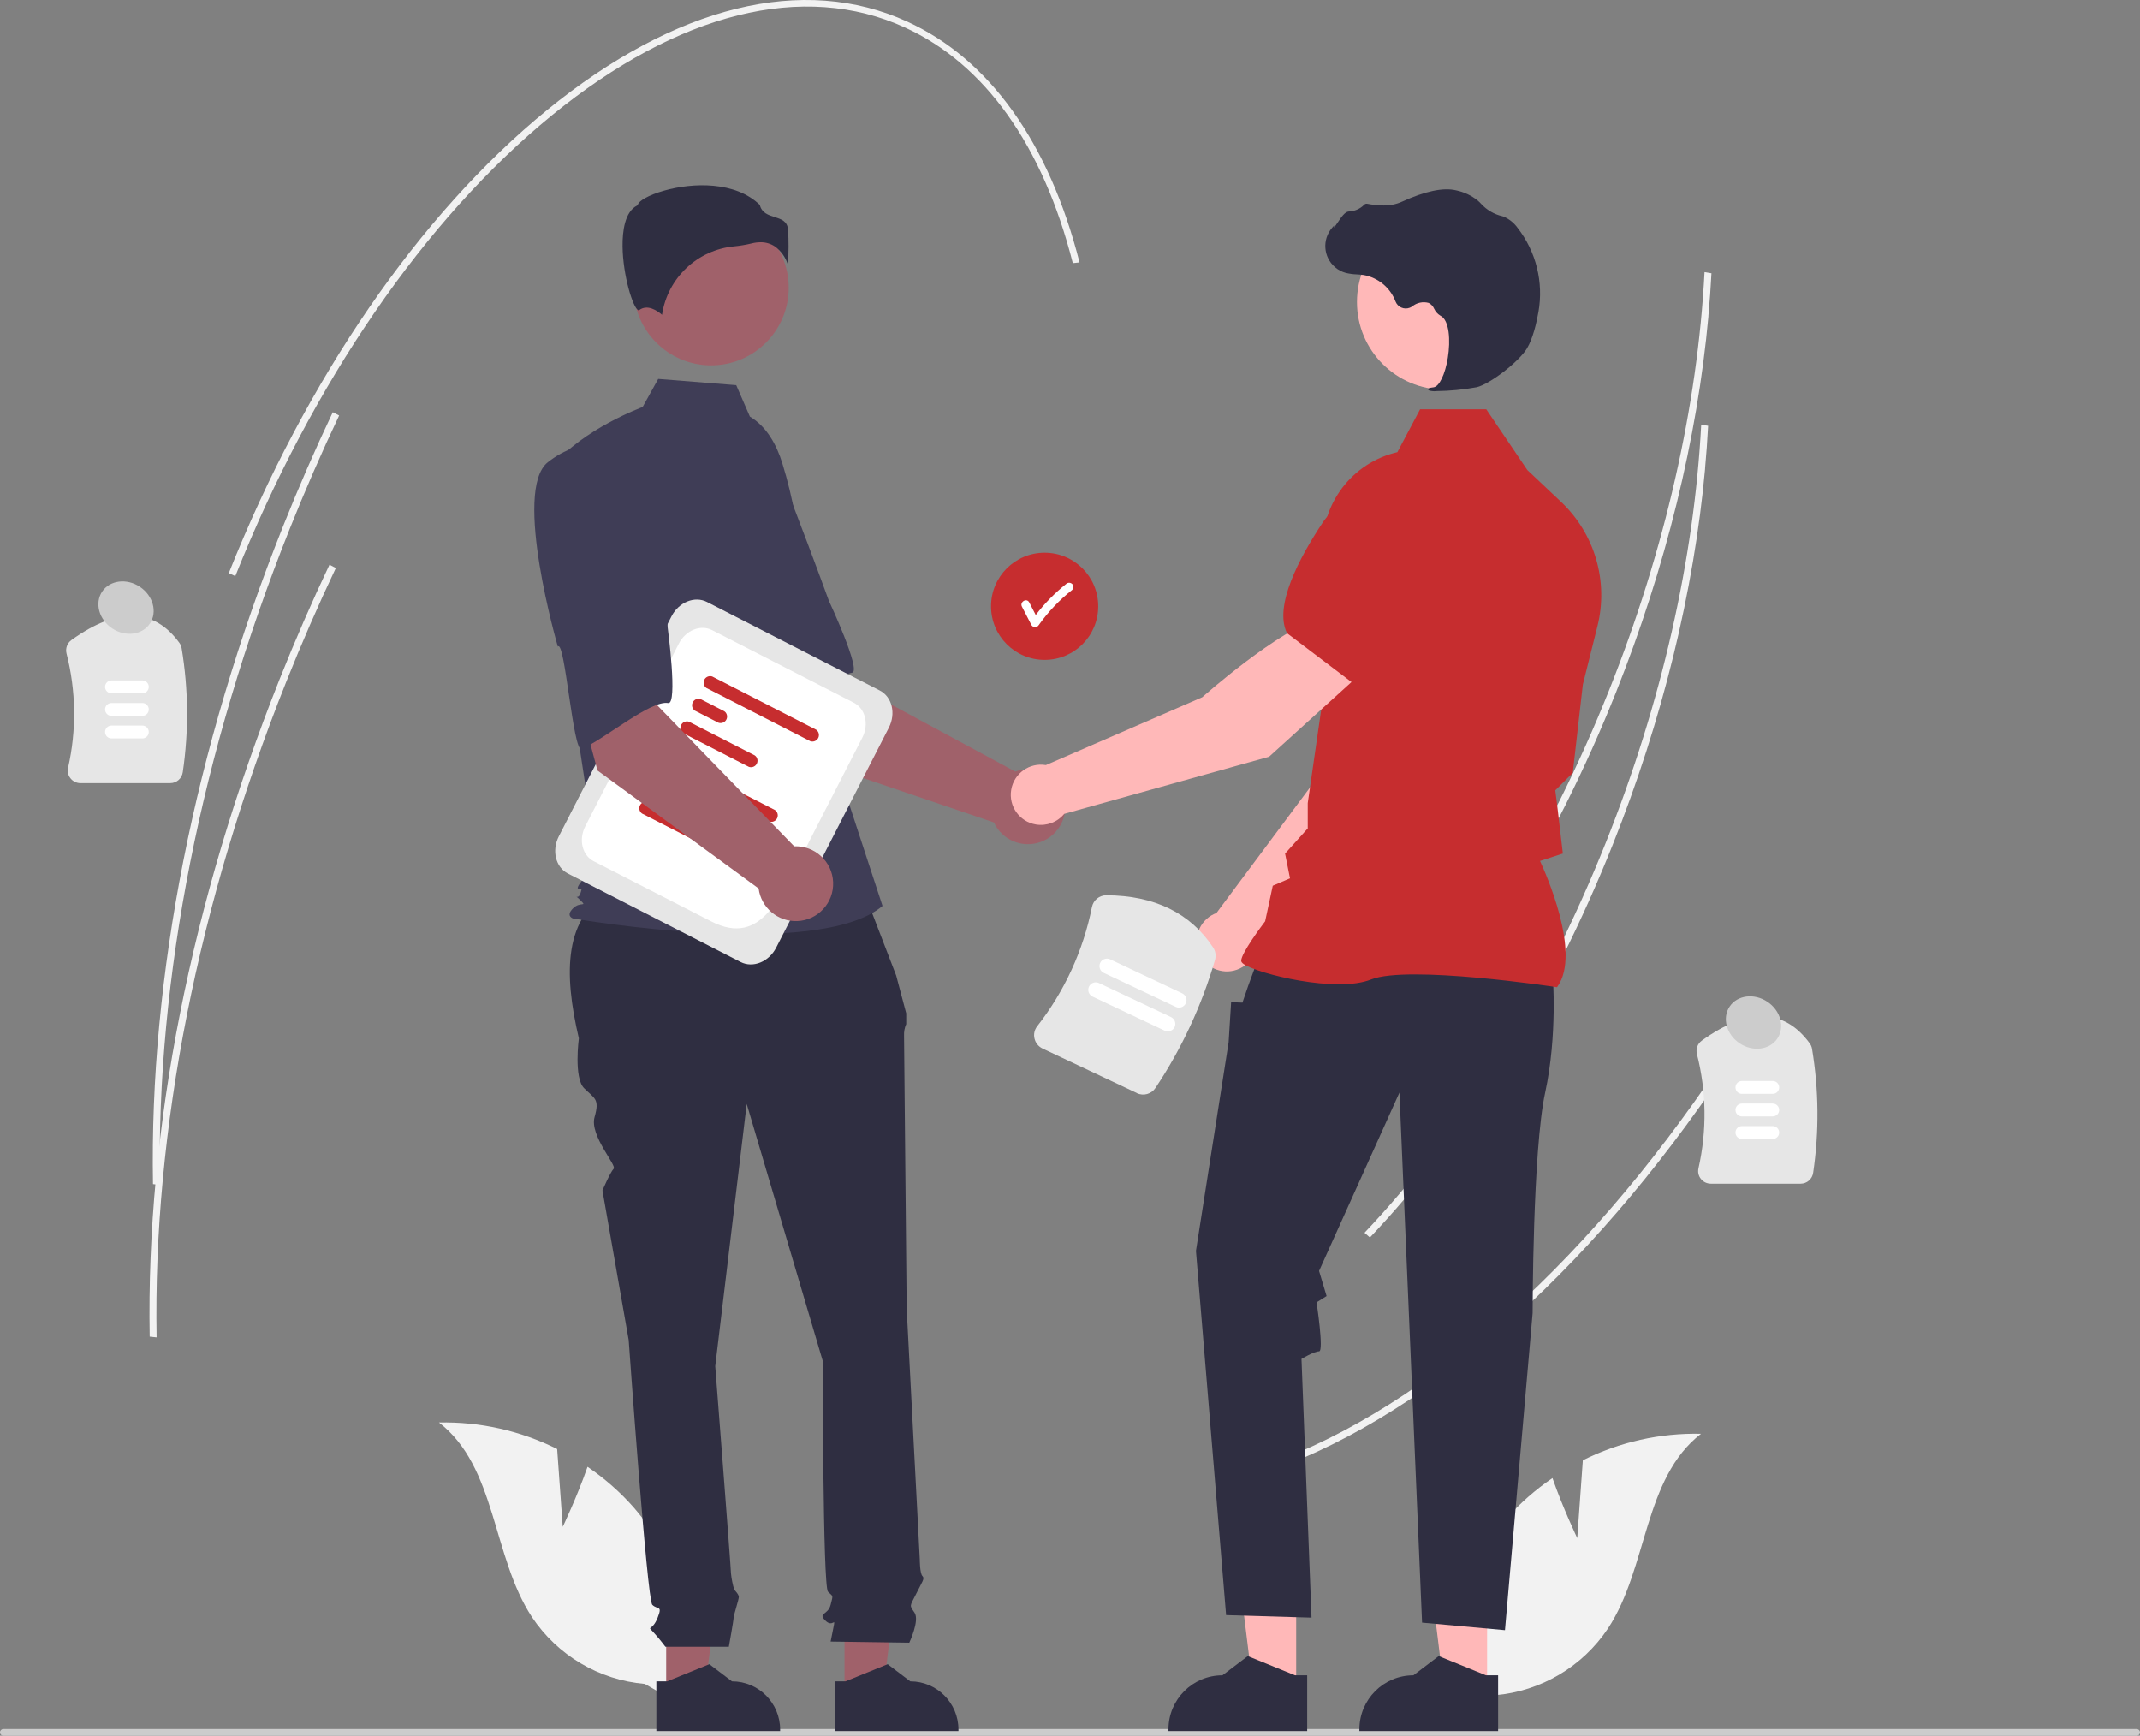 <?xml version="1.0" encoding="UTF-8"?>
<svg id="Layer_1" data-name="Layer 1" xmlns="http://www.w3.org/2000/svg" viewBox="0 0 758.67 615.33">
  <rect x="0" y="0" width="758.67" height="615.33" fill="#808080" stroke="none"/>
  <path d="m605.67,112.08c-3.94,43.42-15.17,89.21-32.78,133.39-21.78,54.63-51.53,102.75-86.04,139.16l-1.92-1.67c34.34-36.23,63.96-84.14,85.64-138.55,19.6-49.17,31.25-100.33,33.72-147.94l2.45.41c-.26,5.03-.62,10.09-1.09,15.2Z" fill="#f2f2f2"/>
  <path d="m621.36,364.28c-48.47,77.12-107.28,132.22-165.59,155.15l-1.18-2.16c57.91-22.77,116.37-77.59,164.62-154.36l2.15,1.37Z" fill="#f2f2f2"/>
  <path d="m604.49,166.15c-3.94,43.42-15.17,89.21-32.78,133.39-21.78,54.63-51.53,102.75-86.04,139.16l-1.92-1.67c34.34-36.23,63.96-84.14,85.64-138.55,19.6-49.17,31.25-100.33,33.72-147.94l2.45.41c-.26,5.03-.62,10.09-1.09,15.2Z" fill="#f2f2f2"/>
  <path d="m60.33,277.63h-31.8c-1.38,0-2.68-.62-3.53-1.7-.85-1.05-1.16-2.43-.86-3.75,3.03-13.37,2.84-27.26-.56-40.54-.44-1.79.25-3.66,1.75-4.74,16.35-11.76,29.23-11.42,38.28,1.02.41.57.68,1.22.79,1.91,2.42,14.53,2.55,29.35.4,43.93-.31,2.22-2.21,3.88-4.46,3.87Z" fill="#e6e6e6"/>
  <path d="m50.47,245.78h-10.94c-1.26,0-2.28-1.02-2.28-2.28s1.02-2.28,2.28-2.28h10.94c1.26,0,2.28,1.03,2.27,2.29,0,1.25-1.02,2.27-2.27,2.27h0Z" fill="#fff"/>
  <path d="m50.47,253.78h-10.94c-1.26,0-2.28-1.02-2.28-2.28s1.02-2.28,2.28-2.28h10.94c1.26,0,2.28,1.03,2.27,2.29,0,1.25-1.02,2.27-2.27,2.27h0Z" fill="#fff"/>
  <path d="m50.47,261.78h-10.94c-1.26,0-2.28-1.02-2.28-2.28s1.02-2.28,2.28-2.28h10.94c1.26,0,2.28,1.03,2.27,2.29,0,1.25-1.02,2.27-2.27,2.27h0Z" fill="#fff"/>
  <path d="m638.33,419.63h-31.8c-1.38,0-2.68-.62-3.53-1.7-.85-1.05-1.16-2.43-.86-3.75,3.03-13.37,2.84-27.26-.56-40.54-.44-1.79.25-3.66,1.75-4.74,16.35-11.76,29.23-11.42,38.28,1.02.41.57.68,1.22.79,1.91,2.42,14.53,2.55,29.35.4,43.93-.31,2.22-2.21,3.88-4.46,3.87Z" fill="#e6e6e6"/>
  <path d="m628.47,387.78h-10.94c-1.26,0-2.28-1.03-2.27-2.29,0-1.25,1.02-2.27,2.27-2.27h10.94c1.26,0,2.28,1.02,2.28,2.28,0,1.26-1.02,2.28-2.28,2.28h0Z" fill="#fff"/>
  <path d="m628.47,395.78h-10.94c-1.26,0-2.28-1.03-2.27-2.29,0-1.25,1.02-2.27,2.27-2.27h10.94c1.26,0,2.28,1.02,2.28,2.28,0,1.26-1.02,2.28-2.28,2.28h0Z" fill="#fff"/>
  <path d="m628.47,403.78h-10.94c-1.26,0-2.28-1.03-2.27-2.29,0-1.25,1.02-2.27,2.27-2.27h10.94c1.26,0,2.28,1.02,2.28,2.28,0,1.26-1.02,2.28-2.28,2.28h0Z" fill="#fff"/>
  <path d="m758.67,614.14c0,.66-.53,1.19-1.18,1.19H1.19c-.66,0-1.19-.53-1.19-1.19s.53-1.19,1.19-1.19h756.29c.66,0,1.19.53,1.19,1.18h0Z" fill="#ccc"/>
  <path d="m199.5,541.28l-1.98-27.59c-12.99-6.5-27.38-9.72-41.9-9.4,20.43,15.79,18.8,47.36,32.95,68.96,9.04,13.58,23.77,22.31,40.03,23.72l17,9.78c3.94-26.02-3.72-52.45-20.94-72.35-4.83-5.47-10.33-10.3-16.37-14.4-3.72,10.67-8.78,21.26-8.78,21.26Z" fill="#f2f2f2"/>
  <path d="m559.17,545.28l1.98-27.59c12.99-6.5,27.38-9.72,41.9-9.4-20.43,15.79-18.8,47.36-32.95,68.96-9.04,13.58-23.77,22.31-40.03,23.72l-17,9.78c-3.94-26.02,3.72-52.45,20.94-72.35,4.83-5.47,10.33-10.3,16.37-14.4,3.72,10.67,8.78,21.26,8.78,21.26Z" fill="#f2f2f2"/>
  <circle cx="370.34" cy="214.94" r="19" fill="#c62d2f"/>
  <path d="m380.09,207.02c-.59-.57-1.53-.57-2.12,0-4.03,3.22-7.65,6.91-10.78,11.01-.77-1.49-1.54-2.97-2.3-4.46-.89-1.72-3.48-.2-2.59,1.51,1.12,2.17,2.25,4.35,3.37,6.52.44.72,1.37.94,2.09.5.21-.13.38-.3.5-.5,3.33-4.7,7.32-8.89,11.84-12.47.58-.59.58-1.53,0-2.12Z" fill="#fff"/>
  <path d="m285.32,268.82l-28.65-45,33.18-17.77,8.71,34.33,61.36,33.15c6.89-2.48,14.49,1.1,16.97,7.99,2.48,6.89-1.1,14.49-7.99,16.97-6.47,2.33-13.65-.67-16.53-6.92l-67.04-22.77Z" fill="#a0616a"/>
  <path d="m235.74,169.86c-9,13.22,22.99,61.26,22.99,61.26,1.56-3.36,16.46,34.37,18.95,32.14,7.09-6.33,18.19-23.98,24.37-24.76,3.53-.45-8.18-25.48-8.18-25.48,0,0-5.35-14.78-12.62-33.66-3.97-10.93-13.27-19.05-24.63-21.54,0,0-11.88-1.18-20.88,12.04Z" fill="#3f3d56"/>
  <polygon points="236.17 600.49 249.78 600.49 256.25 548.01 236.17 548.01 236.17 600.49" fill="#a0616a"/>
  <path d="m232.7,596.05h3.83s14.95-6.08,14.95-6.08l8.01,6.08h0c9.43,0,17.08,7.65,17.08,17.08v.55h-43.88s0-17.63,0-17.63Z" fill="#2f2e41"/>
  <polygon points="299.39 600.49 313 600.49 319.47 548.01 299.39 548.01 299.39 600.49" fill="#a0616a"/>
  <path d="m295.92,596.05h3.83s14.95-6.08,14.95-6.08l8.01,6.08h0c9.43,0,17.08,7.65,17.08,17.08v.55h-43.88s0-17.63,0-17.63Z" fill="#2f2e41"/>
  <path d="m305.28,313.55l-88.51,2.21c-16.81,9.13-17.06,28.89-11.56,52.35,0,0-1.86,13.94,1.86,17.66s5.58,3.72,3.72,10.23,7.96,17.14,6.77,18.33-3.98,7.7-3.98,7.7l9.3,52.99s6.51,92.04,8.37,93.9,3.72,0,1.86,4.65-3.72,2.79-1.86,4.65c1.65,1.78,3.2,3.64,4.65,5.58h22.48s1.69-9.3,1.69-10.23,1.86-6.51,1.86-7.44-1.64-2.57-1.64-2.57c-.57-1.89-.95-3.83-1.15-5.79,0-1.86-5.58-73.44-5.58-73.44l11.16-92.97,26.96,91.11s0,79.95,1.86,81.81,1.86.93.93,4.65-4.65,2.79-1.86,5.58c2.79,2.79,3.72-1.86,2.79,2.79l-.93,4.65,27.89.4s3.72-7.84,1.86-10.63-1.75-2.03.52-6.59,3.2-5.49,2.27-6.42-.93-5.87-.93-5.87l-4.65-88.95s-.93-93.9-.93-96.68c-.07-1.44.19-2.87.77-4.18v-3.79l-3.56-13.41-12.42-32.25Z" fill="#2f2e41"/>
  <circle cx="252.11" cy="102.02" r="27.5" fill="#a0616a"/>
  <path d="m265.86,147.69c5.92,3.52,9.47,9.99,11.5,16.58,3.77,12.19,6.03,24.8,6.75,37.54l2.15,38.14,26.61,81.21c-23.06,19.52-109.76,4.44-109.76,4.44,0,0-2.66-.89,0-3.55s5.25-.3,2.59-2.96-.83.3.06-2.36,0-.89-.89-1.77,6.87-8.87,6.87-8.87l-7.1-46.62-8.87-94.03c10.65-13.31,32.05-21.15,32.05-21.15l5.53-9.96,27.66,2.21,4.84,11.15Z" fill="#3f3d56"/>
  <path d="m274.78,87.41c2.14,1.59,3.72,3.82,4.53,6.36.31-4.15.33-8.32.06-12.48-.32-2.92-2.38-3.58-4.76-4.34-2.15-.69-4.58-1.46-5.24-4.3-8.64-8.41-23.69-7.99-33.99-5.05-5.67,1.61-8.93,3.69-9.22,4.9l-.06.25-.23.12c-4.37,2.18-5.22,9.08-5.16,14.48.11,10.18,3.62,21.73,5.6,22.67.1.05.13.03.18,0h0c2.98-2.38,6.62.18,8.21,1.57,1.94-13.01,12.51-23.03,25.61-24.26,2.08-.2,4.14-.55,6.17-1.04,1.03-.27,2.09-.41,3.15-.41,1.83-.03,3.63.51,5.15,1.53Z" fill="#2f2e41"/>
  <path d="m445.5,335.46l52.9-53.72,13.94-42.96-22.43-9.07c-11.11,11.21-22.55,45.51-22.55,45.51l-36.11,48.46c-.29.11-.58.22-.86.35-5.34,2.52-7.62,8.89-5.1,14.23,2.52,5.34,8.89,7.62,14.23,5.1,3.17-1.5,5.4-4.45,5.98-7.9Z" fill="#ffb8b8"/>
  <path d="m483.79,234.63l28.36,8.2.11-.02c10.43-2.02,18.67-19.35,23.76-33.53,3.47-9.7-1.17-20.44-10.61-24.56h0c-6.87-2.94-14.81-1.73-20.5,3.13l-14.14,12.18-6.97,34.6Z" fill="#c62d2f"/>
  <polygon points="459.52 598.9 444.27 598.89 437.01 540.06 459.52 540.06 459.52 598.9" fill="#ffb8b8"/>
  <path d="m463.41,593.91h-4.29s-16.76-6.82-16.76-6.82l-8.98,6.82h0c-10.57,0-19.14,8.57-19.14,19.14v.62h49.18s0-19.76,0-19.76Z" fill="#2f2e41"/>
  <polygon points="527.2 598.9 511.95 598.89 504.69 540.06 527.21 540.06 527.2 598.9" fill="#ffb8b8"/>
  <path d="m531.1,593.91h-4.29s-16.76-6.82-16.76-6.82l-8.98,6.82h0c-10.57,0-19.14,8.57-19.14,19.14v.62h49.18s0-19.76,0-19.76Z" fill="#2f2e41"/>
  <path d="m550.46,345.47s1.78,21.37-2.67,41.86c-4.45,20.48-4.45,78.17-4.45,78.17l-9.8,112.41-29.39-2.67-8.02-187.91-28.5,63.23,2.67,8.91-3.56,2.23s2.67,17.37.89,17.37-6.23,2.67-6.23,2.67l3.56,91.73-30.28-.89-10.69-129.13,11.58-73.92.89-14.25,4.01.16,2.04-5.95,3.75-10.24,104.2,6.23Z" fill="#2f2e41"/>
  <path d="m552,349.96l.16-.22c8.48-11.87-4.27-40.39-6.2-44.52l8.1-2.63-1.82-15.5-.86-6.91,6.19-6.19.02-.15,3.56-31.17,5.18-20.7c3.97-15.94-.96-32.77-12.9-44.05l-11.97-11.29-14.55-21.53h-23.46l-8.05,15.2c-16.1,3.72-27.23,18.41-26.46,34.92l1.82,39.86-7.14,49.62v8.98s-8.04,8.93-8.04,8.93l1.75,8.77-6.11,2.62-2.7,12.6c-1.12,1.47-8.49,11.31-8.49,13.99,0,.4.3.79.94,1.23,5.03,3.4,32.8,10.34,45.09,5.42,13.09-5.24,65.15,2.62,65.67,2.7l.27.04Z" fill="#c62d2f"/>
  <circle cx="512.14" cy="107.07" r="31.07" fill="#ffb8b8"/>
  <path d="m509.16,138.65c4.81-.05,9.61-.51,14.35-1.38,4.69-1.08,15.03-9.08,17.85-13.8h0c2.09-3.51,3.35-8.94,4.04-12.87,1.87-10.53-.81-21.37-7.38-29.81-1.25-1.75-2.95-3.13-4.93-3.99-.17-.06-.35-.12-.53-.16-2.86-.67-5.45-2.19-7.44-4.34-.39-.44-.8-.84-1.25-1.22-2.23-1.79-4.86-3.02-7.66-3.6-4.53-1.09-11.01.28-19.25,4.05-4.14,1.9-8.74,1.37-12.29.7-.4-.07-.81.08-1.08.4-1.46,1.45-3.42,2.29-5.48,2.35-1.26.09-2.54,1.87-4.07,4.18-.35.53-.76,1.14-1.05,1.51l-.06-.7-.69.8c-3.56,4.14-3.1,10.38,1.04,13.94,1.11.96,2.42,1.66,3.84,2.04,1.28.3,2.58.48,3.89.52.79.05,1.62.1,2.41.22,5.16.92,9.46,4.48,11.32,9.38.78,2.01,3.04,3,5.04,2.22.32-.12.61-.28.89-.48,1.63-1.34,3.81-1.79,5.84-1.22.87.45,1.56,1.19,1.94,2.09.47,1,1.23,1.84,2.18,2.41,3.24,1.56,3.64,8.85,2.65,14.96-.95,5.89-3.03,10.18-5.05,10.45-1.55.2-1.73.32-1.83.59l-.09.25.18.23c.87.29,1.79.39,2.7.29Z" fill="#2f2e41"/>
  <path d="m483.38,237.95l-14.94-19.03c-15.21,4.19-42.21,28.25-42.21,28.25l-55.44,24.06c-5.82-.98-11.33,2.95-12.3,8.76-.98,5.82,2.95,11.33,8.76,12.3,3.78.63,7.6-.8,10.03-3.76l72.63-20.26,33.47-30.33Z" fill="#ffb8b8"/>
  <path d="m479.8,242.3l23.57-26.27,1.31-18.62c.5-7.46-3.28-14.55-9.75-18.3h0c-8.95-5.11-20.33-2.41-26.03,6.17-8.33,12.55-17.29,29.52-12.68,39.09l.05.1,23.53,17.83Z" fill="#c62d2f"/>
  <path d="m262.58,341.05l-61.25-31.37c-4.36-2.23-5.8-8.15-3.22-13.19l39.94-77.98c2.58-5.04,8.23-7.33,12.59-5.1l61.25,31.37c4.36,2.23,5.8,8.15,3.22,13.19l-39.94,77.98c-2.58,5.04-8.23,7.33-12.59,5.1Z" fill="#e6e6e6"/>
  <path d="m252.11,326.63l-41.62-21.31c-4.08-2.09-5.43-7.63-3.01-12.36l33.18-64.79c2.42-4.72,7.71-6.87,11.79-4.78l50.26,25.74c4.08,2.09,5.43,7.63,3.01,12.36l-18.03,35.2c-10.78,21.04-17.41,39.25-35.59,29.94Z" fill="#fff"/>
  <path d="m272.69,291.25l-36.86-18.88c-1.04-.74-1.28-2.18-.54-3.22.59-.83,1.66-1.17,2.62-.85l36.86,18.88c1.04.74,1.28,2.18.54,3.22-.59.83-1.66,1.17-2.62.85Z" fill="#c62d2f"/>
  <path d="m240.13,284.7l-8.41-4.31c-1.04-.74-1.28-2.18-.54-3.22.59-.83,1.66-1.17,2.62-.85l8.41,4.31c1.04.74,1.28,2.18.54,3.22-.59.83-1.66,1.17-2.62.85Z" fill="#c62d2f"/>
  <path d="m250.92,300.35l-23.31-11.94c-1.04-.74-1.28-2.18-.54-3.22.59-.83,1.66-1.17,2.62-.85l23.31,11.94c1.04.74,1.28,2.18.54,3.22-.59.83-1.66,1.17-2.62.85h0Z" fill="#c62d2f"/>
  <path d="m287.28,262.77l-36.86-18.88c-1.04-.74-1.28-2.18-.54-3.22.59-.83,1.66-1.17,2.62-.85l36.86,18.88c1.04.74,1.28,2.18.54,3.22-.59.83-1.66,1.17-2.62.85Z" fill="#c62d2f"/>
  <path d="m254.72,256.22l-8.41-4.31c-1.04-.74-1.28-2.18-.54-3.22.59-.83,1.66-1.17,2.62-.85l8.41,4.31c1.04.74,1.28,2.18.54,3.22-.59.83-1.66,1.17-2.62.85Z" fill="#c62d2f"/>
  <path d="m265.51,271.87l-23.31-11.94c-1.04-.74-1.28-2.18-.54-3.22.59-.83,1.66-1.17,2.62-.85l23.31,11.94c1.04.74,1.28,2.18.54,3.22-.59.83-1.66,1.17-2.62.85h0Z" fill="#c62d2f"/>
  <path d="m211.82,273.16l-13.84-51.52,36.98-7-1.99,35.36,48.59,50.03c7.32-.3,13.5,5.39,13.8,12.71.3,7.32-5.39,13.5-12.71,13.8-6.87.28-12.82-4.74-13.7-11.56l-57.13-41.83Z" fill="#a0616a"/>
  <path d="m194.2,163.88c-12.55,9.91,3.56,65.34,3.56,65.34,2.49-2.74,5.39,37.72,8.44,36.34,8.67-3.92,24.55-17.42,30.67-16.32,3.5.63-.17-26.76-.17-26.76,0,0-.67-15.7-1.94-35.89-.51-11.61-6.94-22.16-17.03-27.93,0,0-10.97-4.69-23.53,5.22Z" fill="#3f3d56"/>
  <path d="m403.05,387.5l-33.43-15.78c-1.45-.68-2.51-1.99-2.87-3.54-.37-1.52-.02-3.13.95-4.36,9.68-12.37,16.33-26.85,19.41-42.25.48-2.43,2.61-4.19,5.09-4.19,17.05.06,29.79,6.28,37.87,18.5.86,1.29,1.11,2.89.69,4.38-4.68,16.12-11.8,31.44-21.11,45.41-1.43,2.18-4.25,2.98-6.61,1.86Z" fill="#e6e6e6"/>
  <path d="m412.89,365.37l-25.56-12.07c-1.32-.63-1.89-2.21-1.27-3.53.63-1.32,2.21-1.89,3.53-1.27h0l25.56,12.07c1.32.63,1.89,2.21,1.27,3.53-.63,1.32-2.21,1.89-3.53,1.27h0Z" fill="#fff"/>
  <path d="m416.86,356.96l-25.56-12.07c-1.32-.63-1.89-2.21-1.27-3.53.63-1.32,2.21-1.89,3.53-1.27h0l25.56,12.07c1.32.63,1.89,2.21,1.27,3.53-.63,1.32-2.21,1.89-3.53,1.27h0Z" fill="#fff"/>
  <path d="m382.71,93.02l-2.38.26c-10.61-41.68-31.17-70.56-59.46-83.51-35.97-16.46-80.44-5.41-125.23,31.13-45.02,36.72-84.87,94.73-112.22,163.34l-2.31-1.06c27.47-68.91,67.52-127.2,112.79-164.13C239.4,1.94,284.78-9.2,321.69,7.69c29.1,13.32,50.2,42.83,61.02,85.32Z" fill="#f2f2f2"/>
  <path d="m120.23,147.3c-6.22,13.11-12.14,26.69-17.59,40.36-31.36,78.68-47.25,159.04-45.95,232.38l-2.45-.26c-1.3-73.62,14.64-154.25,46.1-233.18,5.47-13.71,11.4-27.33,17.64-40.47l2.26,1.17Z" fill="#f2f2f2"/>
  <path d="m119.06,201.37c-6.22,13.11-12.14,26.69-17.59,40.36-31.36,78.68-47.25,159.04-45.95,232.38l-2.45-.26c-1.3-73.62,14.64-154.25,46.1-233.18,5.47-13.71,11.4-27.33,17.64-40.47l2.26,1.17Z" fill="#f2f2f2"/>
  <ellipse cx="44.69" cy="215.38" rx="8.86" ry="10.19" transform="translate(-159.39 133.29) rotate(-56.36)" fill="#ccc"/>
  <ellipse cx="621.63" cy="362.45" rx="8.86" ry="10.19" transform="translate(-24.47 679.24) rotate(-56.36)" fill="#ccc"/>
</svg>